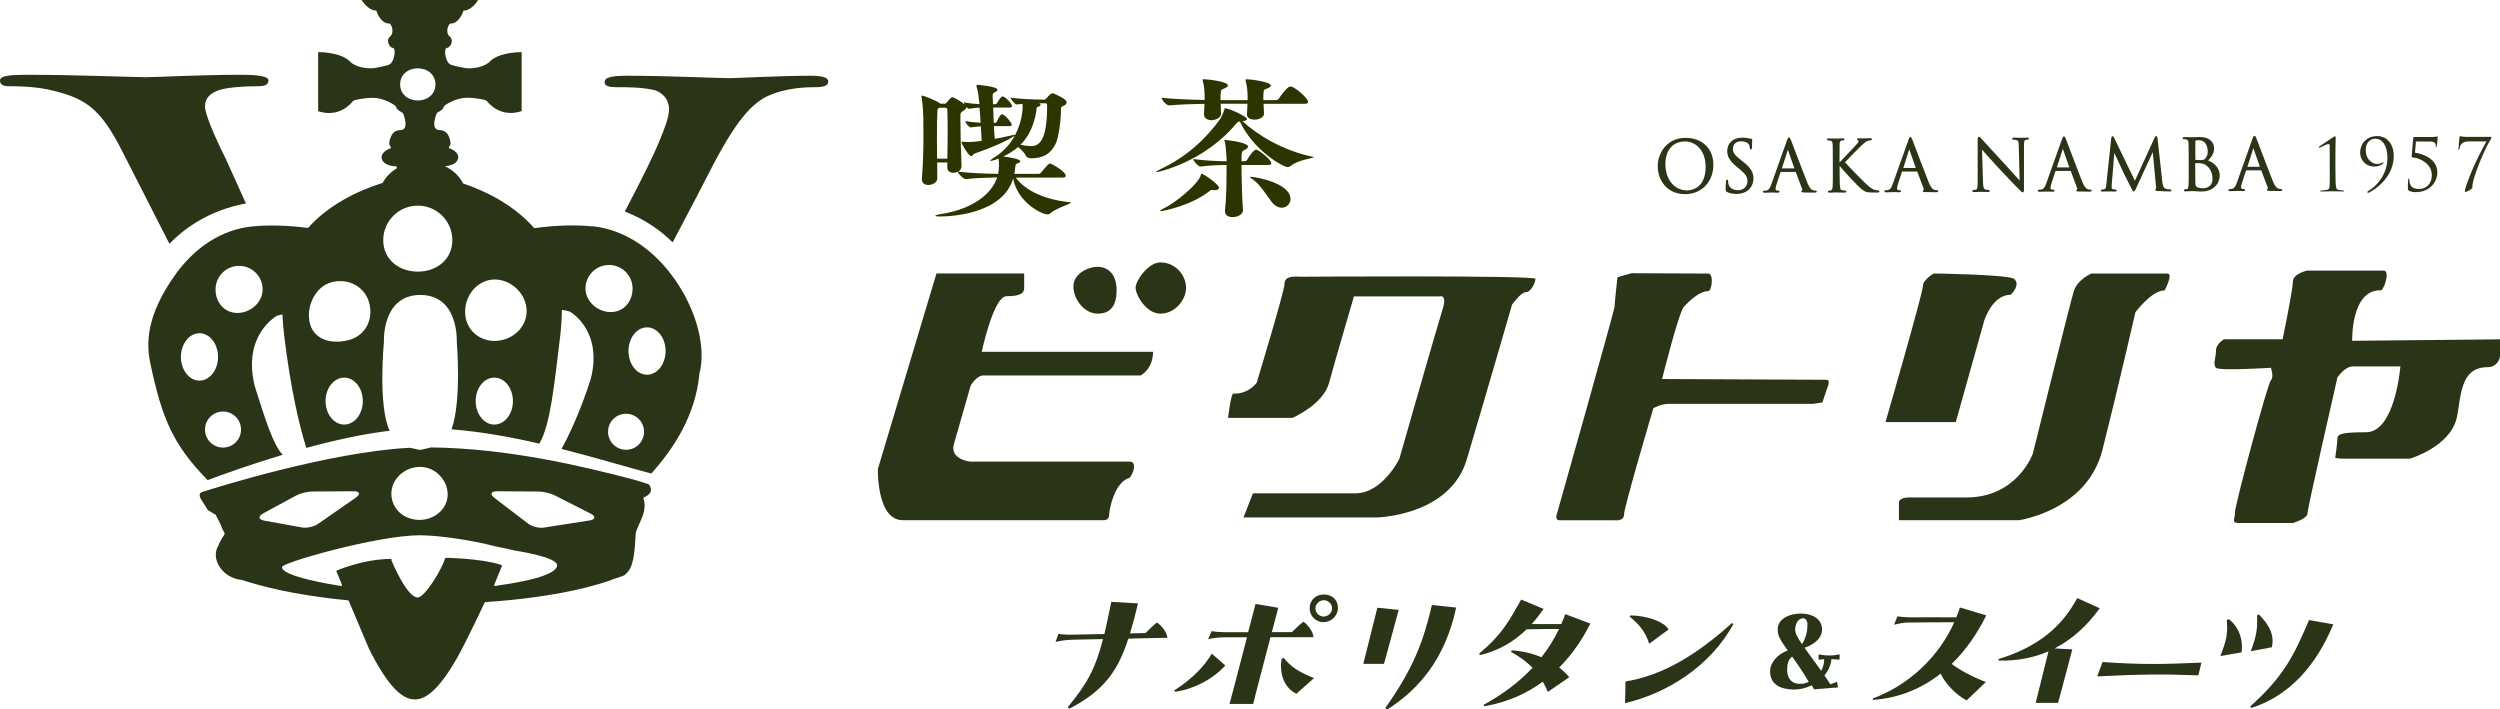 <?xml version="1.0" encoding="UTF-8"?>
<svg xmlns="http://www.w3.org/2000/svg" id="_レイヤー_1" viewBox="0 0 361.07 102.47">
  <defs>
    <style>.cls-1{fill:#2a3518;}.cls-1,.cls-2{stroke-width:0px;}.cls-2{fill:#2b3500;}</style>
  </defs>
  <path class="cls-2" d="m136.42,14.99c.07,0,.19-.02.28-.15.23-.3.66-.8.82-.8.28,0,1.31.63,1.78,1.04-.05-.11-.09-.22-.09-.3.91.17,1.66.24,2.25.26-.02-.22-.05-.37-.05-.45-.09-.67-.09-1.13-.37-2.12-.02-.06-.02-.11-.02-.13,0-.06.05-.09.19-.09,0,0,2.86.24,2.86.71,0,.11-.12.24-.21.28-.42.19-.49.26-.49.58v.19c0,.17.02.54.05,1.04h.35s.19-.07.23-.15c.37-.65.61-.97.8-.97.05,0,.09,0,.12.02.49.22,1.24,1.04,1.24,1.39,0,.11-.07.19-.33.19h-2.39c.02.65.05,1.43.09,2.21h.21s.16-.06.21-.15c.4-.78.54-1.08.8-1.08.05,0,.07.02.09.02.52.24,1.29,1.26,1.29,1.45,0,.13-.09.24-.35.24h-2.23c.02.67.09,1.32.12,1.84.84-.15,1.66-.32,2.48-.52.23-.06.4-.06.47-.06.8-1.49,1.08-3.14,1.08-4.09,0-.13,0-.28-.02-.39l-.84.09c-.28,0-.87-.76-.87-.97,1.48.19,3.47.26,4.41.26l.37.02c.21,0,.3-.09.37-.17.45-.58.75-.76.87-.76.05,0,.09,0,.16.02,1.24.54,1.9.95,1.9,1.28,0,.19-.14.39-.42.5-.4.17-.4.22-.4.65,0,1.21-.28,3.94-.82,4.96-.68,1.3-1.69,1.99-3.52,1.99-.26,0-.61-.13-.73-.37-.23-.5-.7-.93-1.12-1.26-.61.52-1.31.97-2.13,1.36.73.09,2.44.35,2.44.69,0,.11-.12.22-.37.3-.35.13-.28.06-.42,1.15l-.07.37h3.52c.14,0,.28-.09.35-.19.87-1.04,1.1-1.3,1.29-1.3.21,0,2.27,1.15,2.27,1.75,0,.15-.09.28-.45.28h-6.77c1.36,1.84,4.05,3.18,7.9,3.57.07,0,.09.02.09.04,0,.17-2.23.84-2.98,1.54-.14.13-.28.17-.42.17-.82,0-4.31-1.71-4.97-5.18-1.55,5.2-9.12,5.48-10.62,5.48-.4,0-.61-.04-.61-.11s.21-.15.66-.22c4.48-.65,7.41-2.77,8.27-5.31-1.2.02-2.93.06-4.52.24h-.02c-.37,0-1.05-.74-1.17-1.06-.19.09-.42.15-.63.15-.45,0-.87-.24-.87-.78v-.02c0-.24.02-.45.02-.69h-1.48c0,.84.02,1.6.02,2.23v.02c0,.84-1.05,1-1.29,1-.49,0-.94-.26-.94-.82v-.11c.19-2.19.23-4.35.23-6.07,0-1.17-.02-2.12-.02-2.73,0-.26-.09-2.25-.26-3.01,0-.04-.02-.09-.02-.11,0-.04.02-.07.07-.07.21,0,1.97.67,2.55,1.08l.07.09h.66Zm-.75.56l-.16.11c-.09.04-.12.13-.12.37-.05.69-.07,2.21-.07,3.9,0,.97.02,2.01.02,2.99h1.48c.02-1.3.05-2.69.05-3.96s-.02-2.38-.05-3.12c0-.22-.12-.28-.28-.28h-.87Zm3.91-.06c0,.11-.12.28-.42.5-.45.3-.45.32-.45.74v.67c0,1.71.07,4.48.16,6.59v.04c0,.32-.21.58-.47.76,1.85.24,4.41.3,5.76.32.07-.35.12-.91.12-1.34,0-.28-.02-.56-.07-.87-.35.17-1.03.35-1.1.35s-.09,0-.09-.04c0-.06.16-.19.42-.37,1.36-.82,2.41-1.93,3.12-3.23-1.03.63-2.44,1.39-5.84,2.58-.16.06-.23.35-.45.35-.4,0-1.41-1.8-1.41-1.99,0-.06.05-.09.14-.09.05,0,.12.02.21.02.33.02.59.04.84.04.33,0,1.41-.13,1.73-.17l-.12-2.1c-.45.02-.94.07-1.41.15h-.02c-.26,0-.8-.58-.8-.91.68.13,1.5.19,2.2.24-.05-.8-.12-1.6-.16-2.19-.4.02-.8.06-1.5.17h-.02c-.09,0-.26-.13-.4-.26v.04Zm10.1.52c-.35,2.12-1.08,3.7-2.3,4.9.61.13,1.08.19,1.48.19.94,0,2.37-.3,2.37-5.63v-.24c0-.19,0-.32-.28-.32h-.89c.16.06.23.15.23.22,0,.13-.21.26-.45.32-.16.04-.12.22-.16.56Z"></path>
  <path class="cls-2" d="m189.76,22.7c0,.13-2.32.41-3.26,1.21-.16.13-.33.22-.54.22-.61,0-4.92-2.36-6.89-6.59-.21.02-.35.11-.54.32-4.62,5.59-11.32,7-11.44,7-.07,0-.09-.02-.09-.04,0-.06.16-.17.56-.37,4.08-1.91,6.75-4.64,8.6-7.17.26-.35.52-.97.68-1.47.02-.11.02-.17.12-.17.47,0,3.14,1.15,3.14,1.56,0,.15-.26.26-.66.3,2.25,2.06,5.93,4.29,10.24,5.16.05,0,.07.02.07.04Zm-13.69,4.4c0,.19-.21.37-.63.37-.07,0-.14-.02-.21-.02s-.14-.02-.19-.02c-.14,0-.21.04-.42.22-2.72,2.1-6.7,2.84-6.94,2.84-.07,0-.12-.02-.12-.06s.14-.15.49-.32c1.83-.87,5.01-3.55,5.37-4.79.02-.11.02-.22.12-.22.35,0,2.53,1.58,2.53,2.01Zm12.87-12.37c0,.13-.12.26-.52.26h-5.93l.07,1.43v.02c0,.45-.63.84-1.38.84-.56,0-1.08-.22-1.08-.74v-.09l.07-1.47h-3.87l.05,1.41v.02c0,.71-.96.95-1.36.95-.56,0-1.1-.26-1.1-.84v-.09l.07-1.43c-1.59.02-3.68.09-5.09.22h-.02c-.42,0-1.08-.82-1.08-1.1,1.66.19,4.31.28,6.21.32v-.67c-.02-.69-.07-1.36-.26-2.08-.02-.06-.02-.11-.02-.15,0-.09.05-.09.23-.09.45,0,3.42.32,3.42.89,0,.15-.21.35-.77.54-.3.09-.3.56-.3,1.58h3.91v-.67c-.02-.69-.09-1.39-.28-2.1-.02-.06-.02-.11-.02-.15,0-.07.05-.09.23-.09.49,0,3.42.37,3.42.91,0,.15-.19.32-.75.52-.33.09-.33.35-.33,1.58h1.85c.14,0,.3-.09.37-.19.21-.35,1.24-1.78,1.69-1.78.05,0,.12.02.16.02.68.22,2.39,1.67,2.39,2.21Zm-5.34,8.86c0,.13-.09.24-.42.24h-3.87c0,2.12.09,5.07.21,6.52v.04c0,.56-.75.97-1.5.97-.59,0-1.1-.26-1.1-.84v-.11c.19-1.82.23-3.29.23-6.39v-.19c-.96,0-2.32.04-3.75.22h-.02c-.33,0-1.05-.84-1.05-1.08,1.69.24,3.75.32,4.83.32-.02-.91-.09-1.97-.26-2.82-.02-.13-.07-.19-.07-.22s.02-.04.05-.04c.07,0,3.37.3,3.37.97,0,.15-.14.32-.54.5-.4.22-.4.32-.4,1.6h.54s.19-.06.26-.17c.61-1.08,1.12-1.49,1.29-1.49.05,0,.09,0,.12.02.59.24,2.09,1.45,2.09,1.95Zm2.79,5.13c0,.71-.56,1.28-1.27,1.28-.47,0-.98-.24-1.45-.84-.75-.95-1.62-2.47-2.77-3.29-.21-.15-.4-.26-.4-.32,0,0,.02-.02.09-.02.77,0,5.79.91,5.79,3.21Z"></path>
  <path class="cls-1" d="m243.43,19.91c-1.6,0-2.55.77-3.07,1.41-.59.74-.95,1.73-.94,2.66,0,1.96,1.26,4.07,3.98,4.06,2.36,0,4.07-1.8,4.06-4.25,0-2.33-1.63-3.89-4.03-3.88Zm2.91,4.17c.01,3.24-2.22,3.41-2.67,3.42-1.84,0-3.13-1.56-3.14-3.8,0-2.01,1.08-3.27,2.83-3.27,1.43,0,2.97,1.14,2.98,3.66Z"></path>
  <path class="cls-1" d="m251.76,23.37l-.28-.22c-.94-.74-1.19-1.09-1.2-1.64,0-.66.46-1.1,1.15-1.1.82,0,1.1.34,1.18.49.05.1.11.36.12.48,0,.07.03.2.16.2.15,0,.15-.21.15-.32,0-.54.02-.86.03-1,0-.04,0-.07,0-.08,0-.1-.06-.15-.18-.15-.07,0-.14,0-.33-.05-.29-.07-.59-.1-.95-.1-1.29,0-2.15.78-2.15,1.92,0,.7.23,1.35,1.34,2.26l.45.37c.88.74,1.13,1.12,1.13,1.76s-.46,1.27-1.35,1.28c-.36,0-1.23-.09-1.41-.97-.03-.13-.03-.27-.03-.36,0-.06,0-.19-.15-.19-.14,0-.15.17-.16.24v.12c-.02.21-.05.55-.05.96,0,.27.01.36.2.46h0c.38.19.84.28,1.38.28.61,0,1.15-.16,1.56-.45.65-.47.88-1.22.88-1.76,0-.8-.25-1.45-1.5-2.45Z"></path>
  <path class="cls-1" d="m262.21,27.53s-.21,0-.37-.06c-.21-.06-.47-.24-.81-1.08-.44-1.1-1.37-3.55-1.93-5.01-.22-.58-.38-1-.42-1.11-.12-.3-.17-.42-.3-.42s-.18.12-.3.45l-2.25,6.32c-.19.53-.37.85-.77.9-.07,0-.16.02-.23.02-.19,0-.22.09-.22.14,0,.16.2.16.27.16.32,0,.67-.02.9-.03.11,0,.19,0,.23,0,.04,0,.13,0,.24,0,.16,0,.36.02.51.02.24,0,.26-.11.26-.16,0-.09-.07-.14-.21-.14h-.09c-.1,0-.28-.04-.28-.21s.05-.41.13-.66l.59-1.8s.02-.03.02-.03h2.17s.94,2.5.94,2.5c.02.06.03.11.01.15,0,.01-.02.02-.01.02-.12.03-.13.12-.13.15,0,.13.15.14.33.15h.05c.45.01,1.01.02,1.57.02.23,0,.28-.09.28-.16,0-.05-.03-.14-.19-.14Zm-3.05-3.21h-1.8s.86-2.7.86-2.7l.94,2.7Zm.05,0s0,0,0,0v.08s0-.08,0-.08Z"></path>
  <path class="cls-1" d="m271.23,27.5c-.1,0-.19,0-.28-.03-.47-.09-.82-.32-1.61-1.07-.46-.44-2.22-2.23-2.88-2.96.33-.36,1.41-1.46,2.22-2.26.6-.59.78-.7,1.01-.8.13-.06.3-.1.49-.12.05,0,.18-.02.18-.15,0-.15-.19-.15-.25-.15-.07,0-.21,0-.38.01-.23,0-.5.02-.68.02s-.25,0-.32-.01c-.07,0-.14-.01-.28-.01-.21,0-.23.1-.23.14,0,.1.07.14.14.17.05.02.08.07.08.12,0,.09-.04.19-.62.8-.21.22-.51.54-.83.88-.48.52-1.02,1.09-1.31,1.38v-.45c0-1.58,0-1.87.01-2.19.02-.4.13-.5.3-.52l.22-.02s.18-.02.18-.15c0-.1-.08-.15-.24-.15-.21,0-.59.02-.82.03-.09,0-.15,0-.17,0s-.08,0-.16,0c-.23,0-.65-.02-.89-.02-.06,0-.24,0-.24.16,0,.05.03.14.19.14.06,0,.24,0,.34.04.13.03.26.11.28.49.02.32.02.61.03,2.19v1.79c0,.95.01,1.77-.03,2.2-.04.29-.09.47-.24.5-.08.02-.19.03-.24.03-.14,0-.19.08-.19.15,0,.15.16.15.24.15.22,0,.57-.02.79-.03.08,0,.14,0,.16,0,.01,0,.05,0,.12,0,.22,0,.69.02,1.11.02.06,0,.23,0,.23-.15,0-.07-.06-.15-.2-.15-.06,0-.25-.02-.39-.04-.23-.03-.29-.19-.32-.49-.05-.42-.05-1.24-.06-2.2v-.82c.9,1.06,2.56,2.86,3.16,3.34.5.4.76.5,1.62.5h.74c.06,0,.23,0,.23-.16,0-.04-.02-.15-.22-.15Z"></path>
  <path class="cls-1" d="m279.74,27.47s-.21,0-.37-.06c-.21-.06-.47-.24-.81-1.08-.44-1.1-1.37-3.55-1.93-5.01-.22-.58-.38-1-.42-1.11-.12-.3-.17-.42-.3-.42s-.18.12-.29.45l-2.25,6.32c-.19.53-.37.85-.77.9-.1.01-.18.02-.23.02-.19,0-.22.09-.22.14,0,.16.2.16.27.16.32,0,.67-.02.9-.03.11,0,.19,0,.23,0,.04,0,.13,0,.24,0,.16,0,.36.02.51.02.24,0,.26-.11.26-.16,0-.09-.07-.14-.21-.14h-.09c-.1,0-.28-.04-.28-.21s.05-.41.13-.66l.59-1.8s.02-.03.03-.03h2.17s.94,2.5.94,2.5c.02.06.03.11.01.15,0,.01-.02.02-.02.02-.12.03-.13.12-.13.15,0,.13.14.14.33.15h.05c.45.01,1.01.02,1.57.02.23,0,.28-.09.28-.16,0-.05-.03-.14-.19-.14Zm-3.05-3.21h-1.8s.86-2.7.86-2.7l.94,2.7Zm.05,0s0,0,0,0v.08s0-.08,0-.08Z"></path>
  <path class="cls-1" d="m292.78,19.88c-.27,0-.51.02-.67.02-.08,0-.14,0-.18,0s-.11,0-.21,0c-.21,0-.53-.02-.83-.02-.09,0-.28,0-.28.15,0,.06.03.15.22.15.05,0,.21,0,.41.05.24.06.32.2.33.89l.12,4.95c-.17-.19-.43-.47-.73-.81-.45-.5-1.01-1.11-1.53-1.68-1.55-1.68-3.04-3.3-3.2-3.48-.03-.03-.06-.06-.09-.1-.14-.16-.23-.25-.32-.25-.18,0-.19.23-.19.59,0,.93,0,1.13,0,1.46,0,.37,0,.92,0,2.86v1.5c0,.9-.04,1.16-.24,1.22-.12.04-.28.06-.38.06-.11,0-.16.07-.16.14,0,.16.17.16.24.16.31,0,.62-.02.8-.03.08,0,.14,0,.16,0,.03,0,.07,0,.15,0,.19,0,.51.02.92.02.06,0,.26,0,.26-.16,0-.07-.05-.14-.16-.14-.03,0-.27,0-.48-.06-.2-.06-.31-.25-.34-1.1l-.14-4.65c.45.51,1.45,1.63,2.48,2.74,1.07,1.16,2.52,2.65,2.62,2.75.57.58.67.67.79.67.17,0,.17-.14.17-.8v-5.94c0-.71.07-.79.28-.84.12-.02.18-.03.26-.04.15-.02.18-.09.18-.15,0-.15-.18-.15-.26-.15Z"></path>
  <path class="cls-1" d="m301.92,27.39s-.21,0-.37-.06c-.21-.06-.47-.24-.81-1.08-.44-1.1-1.37-3.54-1.92-5-.22-.59-.39-1.01-.43-1.12-.12-.3-.17-.42-.3-.42s-.18.12-.3.45l-2.25,6.32c-.19.53-.37.85-.77.9-.07,0-.16.02-.23.02-.2,0-.22.1-.22.14,0,.16.2.16.27.16.32,0,.67-.02.9-.03.11,0,.19,0,.23,0,.04,0,.13,0,.24,0,.16,0,.36.02.51.02.24,0,.26-.11.26-.16,0-.09-.07-.14-.21-.14h-.09c-.1,0-.28-.04-.28-.21s.05-.41.13-.66l.59-1.8s.02-.03.03-.03h2.17s.94,2.5.94,2.5c.02.06.03.11.01.15,0,.01-.02.02-.02.02-.12.03-.13.12-.13.15,0,.13.15.14.33.15h.05c.45.01,1.01.02,1.57.02.23,0,.28-.09.28-.16,0-.05-.03-.14-.19-.14Zm-3.05-3.21h-1.8s.86-2.7.86-2.7l.94,2.7Zm.05,0s0,0,0,0v.08s0-.08,0-.08Z"></path>
  <path class="cls-1" d="m313.39,27.35c-.1,0-.32,0-.6-.09-.39-.13-.45-.68-.49-1.01h0s-.69-6.24-.69-6.24c-.01-.14-.04-.35-.2-.35-.13,0-.19.13-.22.21l-2.85,6.24-3.01-6.23c-.05-.1-.11-.2-.22-.2-.1,0-.17.11-.19.28l-.7,6.61v.08c-.06.41-.09.65-.33.69-.14.03-.21.03-.28.03-.11,0-.18.06-.18.14,0,.16.18.16.25.16.17,0,.43-.01.62-.02.11,0,.19,0,.22,0,.03,0,.09,0,.18,0,.21,0,.52.02.78.02.15,0,.23-.06.23-.17,0-.07-.06-.13-.18-.13-.06,0-.18,0-.34-.04-.12-.02-.21-.08-.21-.29,0-.15,0-.28.02-.43l.37-4.52c.33.74,1.16,2.52,1.24,2.68.09.19.93,1.87,1.18,2.36l.02.03c.2.39.25.48.37.48.13,0,.17-.08.33-.44l2.41-5.23.47,5.01c0,.06.03.25.01.28-.05.02-.12.05-.12.15,0,.15.2.17.36.18.38.03,1.52.06,1.74.06.08,0,.23,0,.23-.16,0-.03-.01-.14-.19-.14Z"></path>
  <path class="cls-1" d="m318.91,23.19c.44-.48.87-.98.87-1.8,0-.6-.44-1.6-2.09-1.6-.27,0-.52.01-.72.02-.15,0-.27.01-.37.01-.01,0-.06,0-.13,0-.21,0-.66-.02-1-.02-.06,0-.24,0-.24.16,0,.05.03.14.21.14.04,0,.2,0,.27.03.27.06.35.17.37.5.02.32.02.61.03,2.19v1.79c0,.95.01,1.77-.03,2.2-.04.28-.07.47-.22.5-.09.02-.15.03-.22.03-.2,0-.23.1-.23.15,0,.1.08.15.24.15.18,0,.35,0,.52-.02.16,0,.31-.02.46-.02.03,0,.31,0,.61.03.14,0,.28.01.4.02.14,0,.26.01.32.01,1.73,0,2.63-1.17,2.63-2.31,0-1.23-1-1.93-1.68-2.17Zm-.39-.31c-.19.22-.3.24-.85.24-.25,0-.45-.01-.58-.03-.01,0-.02,0-.02,0,0,0,0-.01,0-.03v-2.74s0-.01.05-.02c.14-.04.34-.05.46-.05.94,0,1.27.86,1.28,1.66,0,.37-.12.72-.34.98Zm-1.45.68c.52,0,.69,0,.75.02.23.03.47.06.79.28.85.59.94,1.57.94,1.96,0,1.32-1.19,1.37-1.33,1.37-.09,0-.56,0-.85-.14-.26-.13-.27-.22-.3-.68v-.04c-.01-.15-.02-1.43-.02-2.19v-.57Z"></path>
  <path class="cls-1" d="m329.44,27.3s-.21,0-.37-.06c-.21-.06-.47-.24-.81-1.08-.44-1.1-1.37-3.54-1.92-5-.22-.59-.39-1.01-.43-1.12-.12-.3-.17-.42-.3-.42s-.18.12-.3.45l-2.25,6.32c-.19.53-.37.85-.77.9-.07,0-.16.02-.23.02-.2,0-.22.1-.22.14,0,.16.2.16.27.16.32,0,.67-.02.9-.03.11,0,.19,0,.23,0,.04,0,.13,0,.24,0,.16,0,.36.02.51.02.24,0,.26-.11.26-.16,0-.09-.07-.14-.21-.14h-.09c-.1,0-.28-.04-.28-.21s.05-.41.13-.66l.59-1.8s.02-.03.03-.03h2.17s.94,2.5.94,2.5c.02.06.03.11.01.15,0,.01-.02.02-.02.02-.12.03-.13.12-.13.15,0,.13.15.14.33.15h.05c.45.01,1.01.02,1.57.02.23,0,.28-.09.28-.16,0-.05-.03-.14-.19-.14Zm-3.05-3.21h-1.8s.86-2.7.86-2.7l.94,2.7Zm.05,0s0,0,0,0v.08s0-.08,0-.08Z"></path>
  <path class="cls-1" d="m337.31,24.51c0,1.04,0,1.93.06,2.38.04.32.08.48.42.55.16.03.59.06.68.06.04,0,.09.04.09.08,0,.05-.05.07-.18.07-.78,0-1.44-.03-1.49-.03-.05,0-.92.03-1.59.04-.11,0-.18-.02-.18-.07,0-.04.04-.08.08-.08.12,0,.63-.03.83-.08.34-.06.41-.22.43-.54.03-.46.03-1.35.02-2.38v-1.81c0-.56,0-1.01-.01-1.58,0-.21-.02-.32-.19-.32-.2,0-.92.38-1.18.5-.05.03-.08.04-.12.04-.03,0-.07-.05-.07-.09,0-.03.03-.07.07-.1l2-1.34c.09-.06.18-.13.25-.13.08,0,.11.11.11.22,0,.08-.04,1.11-.04,2.7v1.92Z"></path>
  <path class="cls-1" d="m345.73,22.46c.01,2.91-2.31,4.71-3.57,5.35-.06.03-.12.04-.17.04s-.08-.04-.08-.1c0-.06.04-.11.1-.15,1.22-.68,2.81-2.4,2.8-4.84,0-1.81-.81-2.73-1.72-2.73-.93,0-1.42.77-1.41,1.59,0,1.72,1.28,2.06,1.56,2.06.49,0,.69-.11.83-.19.06-.04.1-.06.13-.06.03,0,.05.04.05.07,0,.03-.01.05-.04.08-.3.32-.83.48-1.24.48-1.47,0-2.1-1.12-2.1-1.99,0-1.43,1.04-2.42,2.47-2.42,1.46,0,2.38,1.24,2.38,2.81Z"></path>
  <path class="cls-1" d="m348.78,22.05c1.32.19,3.24.98,3.24,2.83,0,1.34-1.01,2.86-3.1,2.87-.31,0-.69-.04-.95-.18-.18-.09-.2-.19-.2-.29,0-.35-.01-.97.04-1.31.02-.1.05-.19.09-.19.06,0,.08.05.08.18,0,1.11.67,1.34,1.42,1.33.87,0,1.82-.59,1.82-2.02,0-1.67-1.84-2.47-2.64-2.51-.21,0-.28-.07-.27-.19l.23-2.64c0-.1.08-.14.2-.14h2.44c.29,0,.48-.03.6-.05.12-.01.19-.03.22-.03.04,0,.07.02.07.1,0,.09-.03.55-.13,1.31,0,.05-.04.11-.08.11s-.06-.06-.06-.13c0-.39-.1-.66-.91-.66h-1.96s-.14,1.6-.14,1.6Z"></path>
  <path class="cls-1" d="m359.64,19.76c.14,0,.19.04.19.1,0,.04,0,.11-.06.2-.84,1.25-2.53,5.32-2.68,6.66-.02.18,0,.25,0,.36,0,.21-.81.64-1.01.64-.06,0-.09-.03-.09-.1,0-.1.03-.26.06-.35.4-1.36,1.51-4.13,3.07-6.85h-2.55c-.3.01-.72.06-.96.27-.22.18-.36.51-.39.8-.01.09-.04.15-.09.15-.05,0-.06-.05-.06-.17,0-.33.15-1.55.15-1.65,0-.1.04-.14.1-.15.06,0,.31.1.99.1h3.36Z"></path>
  <path class="cls-1" d="m35.53,29.4l-2.92-6.46c-1.65-3.3-3-6.48-3-7.54,0-.83.3-1.77,1.95-2.36,1.35-.47,4.06-.59,5.71-.59,1.05,0,1.5-.24,1.5-.83s-1.35-.82-4.06-.82c-5.71,0-12.17.35-13.67.35-1.8,0-9.92-.35-17.13-.35-2.4,0-3.91.12-3.91.82,0,.47.3.83,1.2.83s3.46,0,5.71.47c5.26,1.18,7.51,2.47,10.82,9.07l6.74,13.22c1.89-1.97,5.47-4.8,11.06-5.83Z"></path>
  <path class="cls-1" d="m85.49,32.69c-3.34-.34-6.83.05-8.33.26-2.85-3.25-6.82-5.3-10.27-6.45-.52-1.05-1.45-1.93-2.64-2.5.97-.05,1.93-.48,1.93-1.31,0-.88-1.37-1.32-1.37-1.32l.27-.6s-.07-1.98-1.57-1.98-.41-2.48-.41-2.48c0,0,.96-.49.96-.82s1.91-1.37,3.28-1.37,2.74.27,2.94.44c2.19,2.69,5.06,1.48,5.06,1.48V7.53c-.96,0-3.56.16-4.72,1.48-1.3,1.04-3.28.84-3.28.84,0,0-1.16-.18-2.12-.46-.96-.27-1.16-2.47-.68-2.47s1.09-1.1.41-1.65c-.68-.55-.21-1.87.14-1.87,1.3,0,1.85-1.87,1.85-1.87,1.23,0,2.12-1.54,2.12-1.54h-16.83s.89,1.54,2.12,1.54c0,0,.55,1.87,1.85,1.87.34,0,.82,1.32.14,1.87-.68.55-.07,1.65.41,1.65s.27,2.2-.68,2.47-2.12.46-2.12.46c0,0-1.98.2-3.28-.84-1.16-1.32-3.76-1.48-4.72-1.48v8.52s2.87,1.21,5.06-1.48c.21-.16,1.57-.44,2.94-.44s3.28,1.04,3.28,1.37.96.82.96.82c0,0,1.09,2.48-.41,2.48s-1.57,1.98-1.57,1.98l.27.6s-1.37.44-1.37,1.32,1.09,1.32,2.12,1.32c.05.04.08.15.09.28-.9.54-1.61,1.27-2.05,2.11-3.6,1.12-7.84,3.19-10.78,6.51-1.62-.21-4.9-.54-8.05-.22-4.4.44-8.44,3.04-11.38,7.33-3.09,4.5-4.21,8.39-3.37,12.35,1.73,8.22,3.34,11.87,8.29,16.96,2.13-.79,6.13-2.24,10.85-3.66-1.36-1.36-2.55-5.21-4.03-9.88-1.87-7.48,3.24-10.22,3.24-10.22.25-.07.5-.12.75-.17.04.99.13,2.01.25,3.06.97,7.95,2.22,13.1,3.2,16.22,3.92-1.07,8.11-2,12.03-2.48-1.71-3.65-.82-12.85-.82-12.85,0,0-.34-6.76,5.26-6.76s5.26,6.76,5.26,6.76c0,0,.73,8.57-.76,12.65,4.23.32,8.56,1.11,12.69,2.06,1.59-2.76,2.11-8.16,3.02-15.62.14-1.27.22-2.49.23-3.69.36.04.72.11,1.1.22,0,0,4.86,2.6,3.08,9.72-1.66,5.23-3.51,8.84-4.23,10.14,4.97,1.26,9.49,2.64,12.96,3.55,3.18-3.52,6.41-8.37,6.96-14.46.97-3.69-.37-8.94-3.43-13.39-3.17-4.61-7.46-7.41-12.08-7.87Zm-59.36,18.86c0-1.89,1.2-3.42,2.68-3.42s2.68,1.53,2.68,3.42-1.2,3.42-2.68,3.42-2.68-1.53-2.68-3.42Zm6.08,13.09c-1.44,0-2.6-1.16-2.6-2.6s1.16-2.6,2.6-2.6,2.6,1.16,2.6,2.6-1.16,2.6-2.6,2.6Zm2.08-19.44c-1.88,0-3.16-1.52-3.16-3.4s1.52-3.4,3.4-3.4,3.4,1.52,3.4,3.4-1.76,3.4-3.64,3.4Zm15.42,16.12c-1.48,0-2.69-1.52-2.69-3.39s1.2-3.39,2.69-3.39,2.69,1.52,2.69,3.39-1.2,3.39-2.69,3.39Zm.86-12.27c-2.34.72-5.04.19-5.76-2.15-.72-2.34.58-5.37,2.92-6.09,2.34-.72,4.83.43,5.55,2.78.72,2.34-.37,4.75-2.72,5.47Zm7.22-36.86c0-1.41,1.14-2.32,2.55-2.32s2.55.91,2.55,2.32-1.14,2.32-2.55,2.32-2.55-.91-2.55-2.32Zm2.55,27.04c-2.76,0-4.99-1.79-4.99-4.54s2.23-4.99,4.99-4.99,4.99,2.23,4.99,4.99-2.23,4.54-4.99,4.54Zm11.05,22.09c-1.48,0-2.69-1.52-2.69-3.39s1.2-3.39,2.69-3.39,2.69,1.52,2.69,3.39-1.2,3.39-2.69,3.39Zm4.47-15.14c-.76,2.33-3.5,3.6-5.83,2.84-2.33-.76-3.37-3.19-2.61-5.52.76-2.33,3.03-3.68,5.36-2.92,2.33.76,3.84,3.26,3.08,5.59Zm8.7-4.51c0-1.88,1.52-3.4,3.4-3.4s3.4,1.52,3.4,3.4-1.28,3.4-3.16,3.4-3.64-1.52-3.64-3.4Zm5.86,23.29c-1.44,0-2.6-1.16-2.6-2.6s1.16-2.6,2.6-2.6,2.6,1.16,2.6,2.6-1.16,2.6-2.6,2.6Zm3.03-10.84c-1.48,0-2.68-1.53-2.68-3.42s1.2-3.42,2.68-3.42,2.68,1.53,2.68,3.42-1.2,3.42-2.68,3.42Z"></path>
  <path class="cls-1" d="m91.41,69.23c-7.53-1.96-18.09-4.47-29.1-4.61-.01,0-.02,0-.03,0l-1.56.36s-.04,0-.06,0l-1.46-.31s-.02,0-.04,0c-11.73.62-28.09,5.79-30,6.4,0,0-.7.19-.05,1.17,0,0,.39.55.91,1.43,0,0,1.12.67,1.12.67l.78,1.52c.3,1.06.76,1.03.36,1.55-.21.27-.43.72-.69,1.21,0,.18-.16.34-.21.46-.48,1.14-.12,2.35.74,3.31.7.78,1.72,1.26,2.77,1.36,2.26.72,7.05,2.16,15.36,2.95.05,0,.1.04.12.08l2.93,6.94s0,0,0,0c2.85,5.65,4.85,7.3,6.65,7.3,1.5,0,3.88-1.38,7.4-8.54,1-2.03,1.59-3.19,2.64-5.44.02-.05.07-.08.12-.08,10.57-.71,16.61-2.54,18.88-3.46.24-.1,1.27-.32,1.39-.61,1.12-.92,1.26-2.96,1.42-5.52v-.24c.04-.4.3-.96.55-1.51.47-1.04,1.05-2.32.58-3.61-.03-.07,0-.15.07-.18.4-.16,1.57-.73.71-1.88-.92-.3-1.87-.61-2.3-.72Zm-30.29-1.77c1.67.19,3.01,1.47,3.42,3.03.69,2.67-1.74,4.89-4.48,4.57-1.67-.19-3.01-1.27-3.42-2.82-.69-2.67,1.74-5.09,4.48-4.78Zm-23.11,6.69l4.72-2.56c.6-.33,1.65-.6,2.34-.6l6-.04c.91,0,1.05.42.3.94l-5.46,3.79c-.57.4-1.6.62-2.29.5l-5.43-.98c-.87-.16-.95-.63-.17-1.05Zm33.53,10.49c-.11.01-.19-.09-.15-.19l1.09-2.68c.03-.08-.01-.18-.1-.19-3.03-.97-7.98-1.01-7.98-1.01-.07,0-.13.04-.14.1-.35,1.4-2.89,5.62-3.93,5.62-1.6,0-3.79-5.36-3.79-5.36v-.21c-4.14,0-7.98,1.72-7.98,1.72l.82,1.99c.05.1-.03.22-.14.2-1.49-.23-8.51-1.39-8.51-2.71h0c-.31-.59,13.81-4.61,19.84-4.61.07,0,.13,0,.2,0,2.95.03,7.42.74,10.63,1.56.3.08.81.18,1.11.23.71.14,1.21.28,1.89.42,1.22.2,2.91.52,4.2.93,0,0,0,0,.01,0h0c1.06.34,1.85.75,1.85,1.19,0,.96-2.28,2.07-8.92,2.98Zm13.59-9.47l-6.59,1.03c-.69.11-1.71-.15-2.26-.57l-4.84-3.7c-.71-.54-.56-.98.33-.98l6.03.04c.68,0,1.74.26,2.35.57l5.14,2.61c.8.41.73.86-.16,1Z"></path>
  <path class="cls-1" d="m117.07,10.94c-4.36,0-10.82.35-11.72.35-1.8,0-8.71-.35-14.73-.35-2.4,0-3.3.24-3.3.94,0,.59.75.71,1.65.71,1.65,0,3.91,0,5.71.47,1.5.59,1.95,1.77,1.95,2.71,0,1.06-.6,2.71-1.35,4.48-.77,1.96-2.59,5.64-5.04,10.3,3.21,1.24,5.48,3.03,6.91,4.46,2.55-4.84,4.45-8.46,5.19-9.93,4.06-8.01,6.31-10.02,8.27-11.08,2.85-1.41,6.16-1.41,7.21-1.41,1.2,0,1.8-.24,1.8-.83s-.9-.82-2.55-.82Z"></path>
  <path class="cls-1" d="m158.53,38.53c-1.32,0-3.5.95-3.5,2.84s1.61,3.93,3.5,3.93,2.74-1.18,2.74-3.38-1.14-3.38-2.74-3.38Z"></path>
  <path class="cls-1" d="m167.6,37.9c-1.8,0-3.59,2.67-3.59,3.66s1.48,3.74,3.59,3.74,3.7-1.98,3.7-3.74-1.48-3.66-3.7-3.66Z"></path>
  <path class="cls-1" d="m147.94,39.5h-12.69l-8.46,28.23s-.21,7.4,3.59,7.4h29.07s.74,0,.74-.74.74-4.76,2.96-5.39c.48-.48,1.16-2.33,0-2.33h-23.05s-2.96-.32-2.33-2.54,2.43-8.46,2.43-8.46c0,0,.85-1.44,1.8-1.44h22.73s1.8-.89,1.8-3.42h-24.74s1.69-8.03,3.59-8.03,2.54-.42,2.54-1.16v-2.11Z"></path>
  <path class="cls-1" d="m187.63,39.94c-1.06,0-2.11,0-2.11,1.06s-4.02,14.27-4.02,14.27c0,0-1.06,1.59-3.28,1.59-.42-.42-.85,3.49-.85,3.49h9.3s4.44-1.9,5.29-5.07,3.59-12.47,3.59-12.47h12.37s1.16-.42.42,1.9-6.24,21.57-6.24,21.57c0,0-2.43,4.97-6.34,4.97h-14.8l-1.37,3.49h19.24s10.57-.21,13-8.35c2.43-8.14,6.55-22.38,6.55-22.38,0,0,1.27-1.82,2.01-1.82s1.37-1.39,1.37-1.92-34.15-.3-34.15-.3Z"></path>
  <path class="cls-1" d="m235.62,39.46l-2.01.58s-.42,3.7-.42,4.23-8.35,30.02-8.35,30.02c0,0-.32.85.42.85h7.93s1.37.21,1.37-.85,4.23-15.33,4.23-15.33c0,0,1.06-.63,2.22-.63h20.83l1.37-.21.63-1.9s.63-1.37,0-1.37-23.79-.11-23.79-.11c0,0,2.43-9.73,3.17-10.47.63-.63,2.11-2.22,3.49-2.22.53,0,.85-2.54,0-2.54s-11.1-.05-11.1-.05Z"></path>
  <path class="cls-1" d="m279.3,39.5s-1.59.87-1.59,1.86-5.39,19.6-5.39,19.6h10.15l4.12-14.69s1.16-3.7,3.81-3.7c.37-.37,1.35-1.45.53-2.27-.66-.66-11.63-.8-11.63-.8Z"></path>
  <path class="cls-1" d="m302.06,39.5s-2.01.85-2.54,2.54-5.92,23.47-5.92,23.47c0,0-2.22,6.34-9.62,6.34h-8.35s-1.37,0-1.37.74v2.54h17.34s9.83-1.37,12.05-10.15,4.76-19.87,4.76-19.87c0,0,2.33-3.17,4.23-3.17,0,0,1.27-2.43.42-2.43h-10.99Z"></path>
  <path class="cls-1" d="m333.26,39.07s-2.11.43-2.11,1.64-1.48,8.29-1.48,8.29h-8.46s-1.16.63-1.16,1.64-.48,2.01,0,2.48,7.93,0,7.93,0c0,0,.48,1.32,0,1.8s-5.18,17.97-5.18,19.03-.63,1.59.63,1.59h7.72s2.11-.63,2.11-1.37,4.33-19.66,4.33-19.66c0,0,1.06-1.59,2.22-1.59h6.87s-.74,9.51-4.97,9.51c-3.17,0-4.12.21-4.12.85s-.32,2.85-.32,2.85c0,0,.42.11,1.06.11h9.73s5.81-1.69,6.77-5.92c.63-2.96.42-7.29,4.44-7.29,1.27,0,1.8-1.06,1.8-1.69v-2.33l-21.35.21s-.21-7.29,4.02-7.29c.42.42,1.59-2.85.53-2.85h-10.99Z"></path>
  <path class="cls-1" d="m263.5,97.55l.86,1.28c.37-.12.73-.26.96-.38l.13.85c-.33,0-.95.05-1.71.12l-1.75.14-.31-.59c-.82.4-1.71.62-2.55.62-1.86,0-3.47-.67-3.48-2.6v-.09c.04-1.31,1.18-2.47,2.55-2.95-1.03-1.45-1.48-2.09-1.45-3.12.04-1.47,1.72-2.22,3.34-2.22s3.07.76,3.07,2.33c0,1.04-.89,2.07-2.54,2.62.88,1.22,1.43,1.93,2.41,3.33.27-.5.44-1.07.43-1.69-.28.02-.54.05-.81.09l.02-.78c.91.17,1.01.14,1.53.16.55,0,.79-.05,1.5-.16l-.02.76c-.45-.03-.84-.05-1.17-.07-.09.9-.46,1.69-1.02,2.36Zm-3.28,1.21c.33-.03.68-.12,1.01-.28-.79-1.36-1.5-2.4-2.4-3.66-.57.5-.7,1.02-.71,1.88-.01,1.59.96,2.17,2.1,2.05Zm-.95-7.92c-.02.66.41,1.35.99,2.19.56-.9.76-1.71.79-2.73.02-.6-.26-1.02-.66-1-.69.03-1.09.78-1.11,1.54Z"></path>
  <path class="cls-1" d="m286.81,98.51l-2.78,2.65c-1.27-.69-2.88-2.07-3.75-3.87-2.69,2.12-5.94,3.52-9.78,3.8l-.02-.21c5.17-1.91,9.52-5.97,11.77-11.01-2.29,0-4.76.02-7.05.05-.62.07-1.32.23-1.64.3l.48-1.2c.34.05,1.27.14,1.95.14,1.91,0,4.21-.02,6.56,0,.21-.48.36-.94.51-1.43l3.81,1.15c-1.29,2.63-2.96,5.04-5,7.02,1.35.97,3.01,1.87,4.95,2.6Z"></path>
  <path class="cls-1" d="m299.3,93.79c-.21.88-1.55,5.8-2.05,7.72h-3.24c.37-1.45,1.47-5.87,1.85-7.44-2.11.92-4.51,1.4-7.23,1.34l.04-.23c4.95-1.54,8.83-4.08,11.34-8.8l3.25,1.47c-1.78,2.46-3.93,4.47-6.53,5.8l2.58.14Z"></path>
  <path class="cls-1" d="m303.66,95.62c5.88.38,8.51.33,14.29.08l-.45,1.84c-5.4-.2-8.51-.15-14.6.15l.76-2.06Z"></path>
  <path class="cls-1" d="m321.88,89.41c1.38,1.01,2.15,2.9,1.86,4.81l-3.06.53c.83-2.12,1.12-3.2.93-5.18l.27-.16Zm4.36-.67c1.54,1.54,2.27,3.02,1.88,4.74l-3.05.58c.8-2.1,1-3.2.91-5.18l.26-.14Zm10.75,1.43c-1.69,4.08-5.02,9.88-11.81,12.07l-.19-.21c4.92-4.4,6.34-7.42,8.5-12.48l3.5.62Z"></path>
  <path class="cls-1" d="m165.64,92.17l-2.68.07c-1.47,4.56-3.44,7.49-8.51,10.11l-.24-.21c2.89-3.5,4.04-5.69,5.09-9.84l-4.32.09c-1.21.02-2.18.23-2.53.32l.42-1.17c.55.12,1.45.14,2.11.12l4.53-.09c.31-1.34.63-2.86.99-4.65l3.86.23c-.38,1.59-.75,3.02-1.15,4.33l2.23-.05c.69-.69,1-.99,1.62-1.52.5.21,1.53,1.4,1.54,2.21l-2.93.05Z"></path>
  <path class="cls-1" d="m169.58,99.73c2.78-1.8,4.35-3.52,5.44-5.32l1.95,1.7c-1.84,2.05-4.69,3.46-7.24,3.8l-.15-.18Zm13.91-7.69c-.94,3.64-2.21,8.38-2.49,9.63h-3.42c.28-1.01,1.53-5.8,2.52-9.63h-3.07c-1.18,0-2.14.18-2.54.28l.5-1.17c.52.11,1.41.16,2.09.16h3.19l1.06-4.08,3.29.55c-.13.46-.47,1.82-.93,3.52h2.89c.72-.69.99-.97,1.66-1.5.47.23,1.47,1.45,1.46,2.23h-6.21Zm1.89,2.95c1.13,1.4,2.23,2.05,4.4,2.95l-2.55,2.26c-1.8-.88-2.48-2.99-2.13-5.02l.28-.18Z"></path>
  <path class="cls-1" d="m199.89,95.88h-2.99l2.03-8.11,3.08.32-2.12,7.79Zm.18,6.38c4.04-5.69,5.5-9.58,6.74-14.88l3.5.37c-.11.51-.23,1.01-.36,1.5-1.59,5.85-4.7,10.09-9.58,13.22l-.3-.21Z"></path>
  <path class="cls-1" d="m229.69,90.05c-1.05,2.12-2.52,4.38-4.5,6.36.54.41,1.04.9,1.45,1.4l-3.09,2.12c-.21-.53-.45-1.01-.73-1.47-2.26,1.66-5.06,2.97-8.48,3.55l-.04-.23c2.78-1.52,5.12-3.29,7.04-5.34-.83-.83-1.83-1.59-3.12-2.3l.13-.21c1.51.09,2.97.44,4.28.99,1-1.27,1.85-2.63,2.54-4.08-1.51,0-3.08.02-4.59.05h-.1c-1.78,1.75-4.04,3.11-6.75,3.73l-.09-.23c3.32-2.76,4.38-4.81,6.06-7.79l3.23,1.34c-.51.76-1.09,1.5-1.7,2.19h4.25c.23-.46.41-.94.59-1.43l3.6,1.36Z"></path>
  <path class="cls-1" d="m235.48,88.88c2.41.02,4.92.94,5.51,2.03l-2.8,2.07c-.52-1.7-1.49-2.86-2.83-3.92l.12-.18Zm-.71,9.54c5.44-.88,10.31-3.89,15.37-8.43l.22.11c-3.36,6.24-9.82,10.11-15.66,11.45l.07-3.13Z"></path>
  <path class="cls-1" d="m191.21,85.86c-1.11,0-2.05.73-2.06,2.01-.01,1.08.9,1.99,1.99,1.99s2.07-.88,2.09-1.99c.02-1.31-.9-2.01-2.01-2.01Zm1.18,2.01c0,.63-.59,1.18-1.22,1.18s-1.2-.55-1.19-1.18c0-.65.59-1.18,1.22-1.18s1.2.53,1.19,1.18Z"></path>
</svg>
